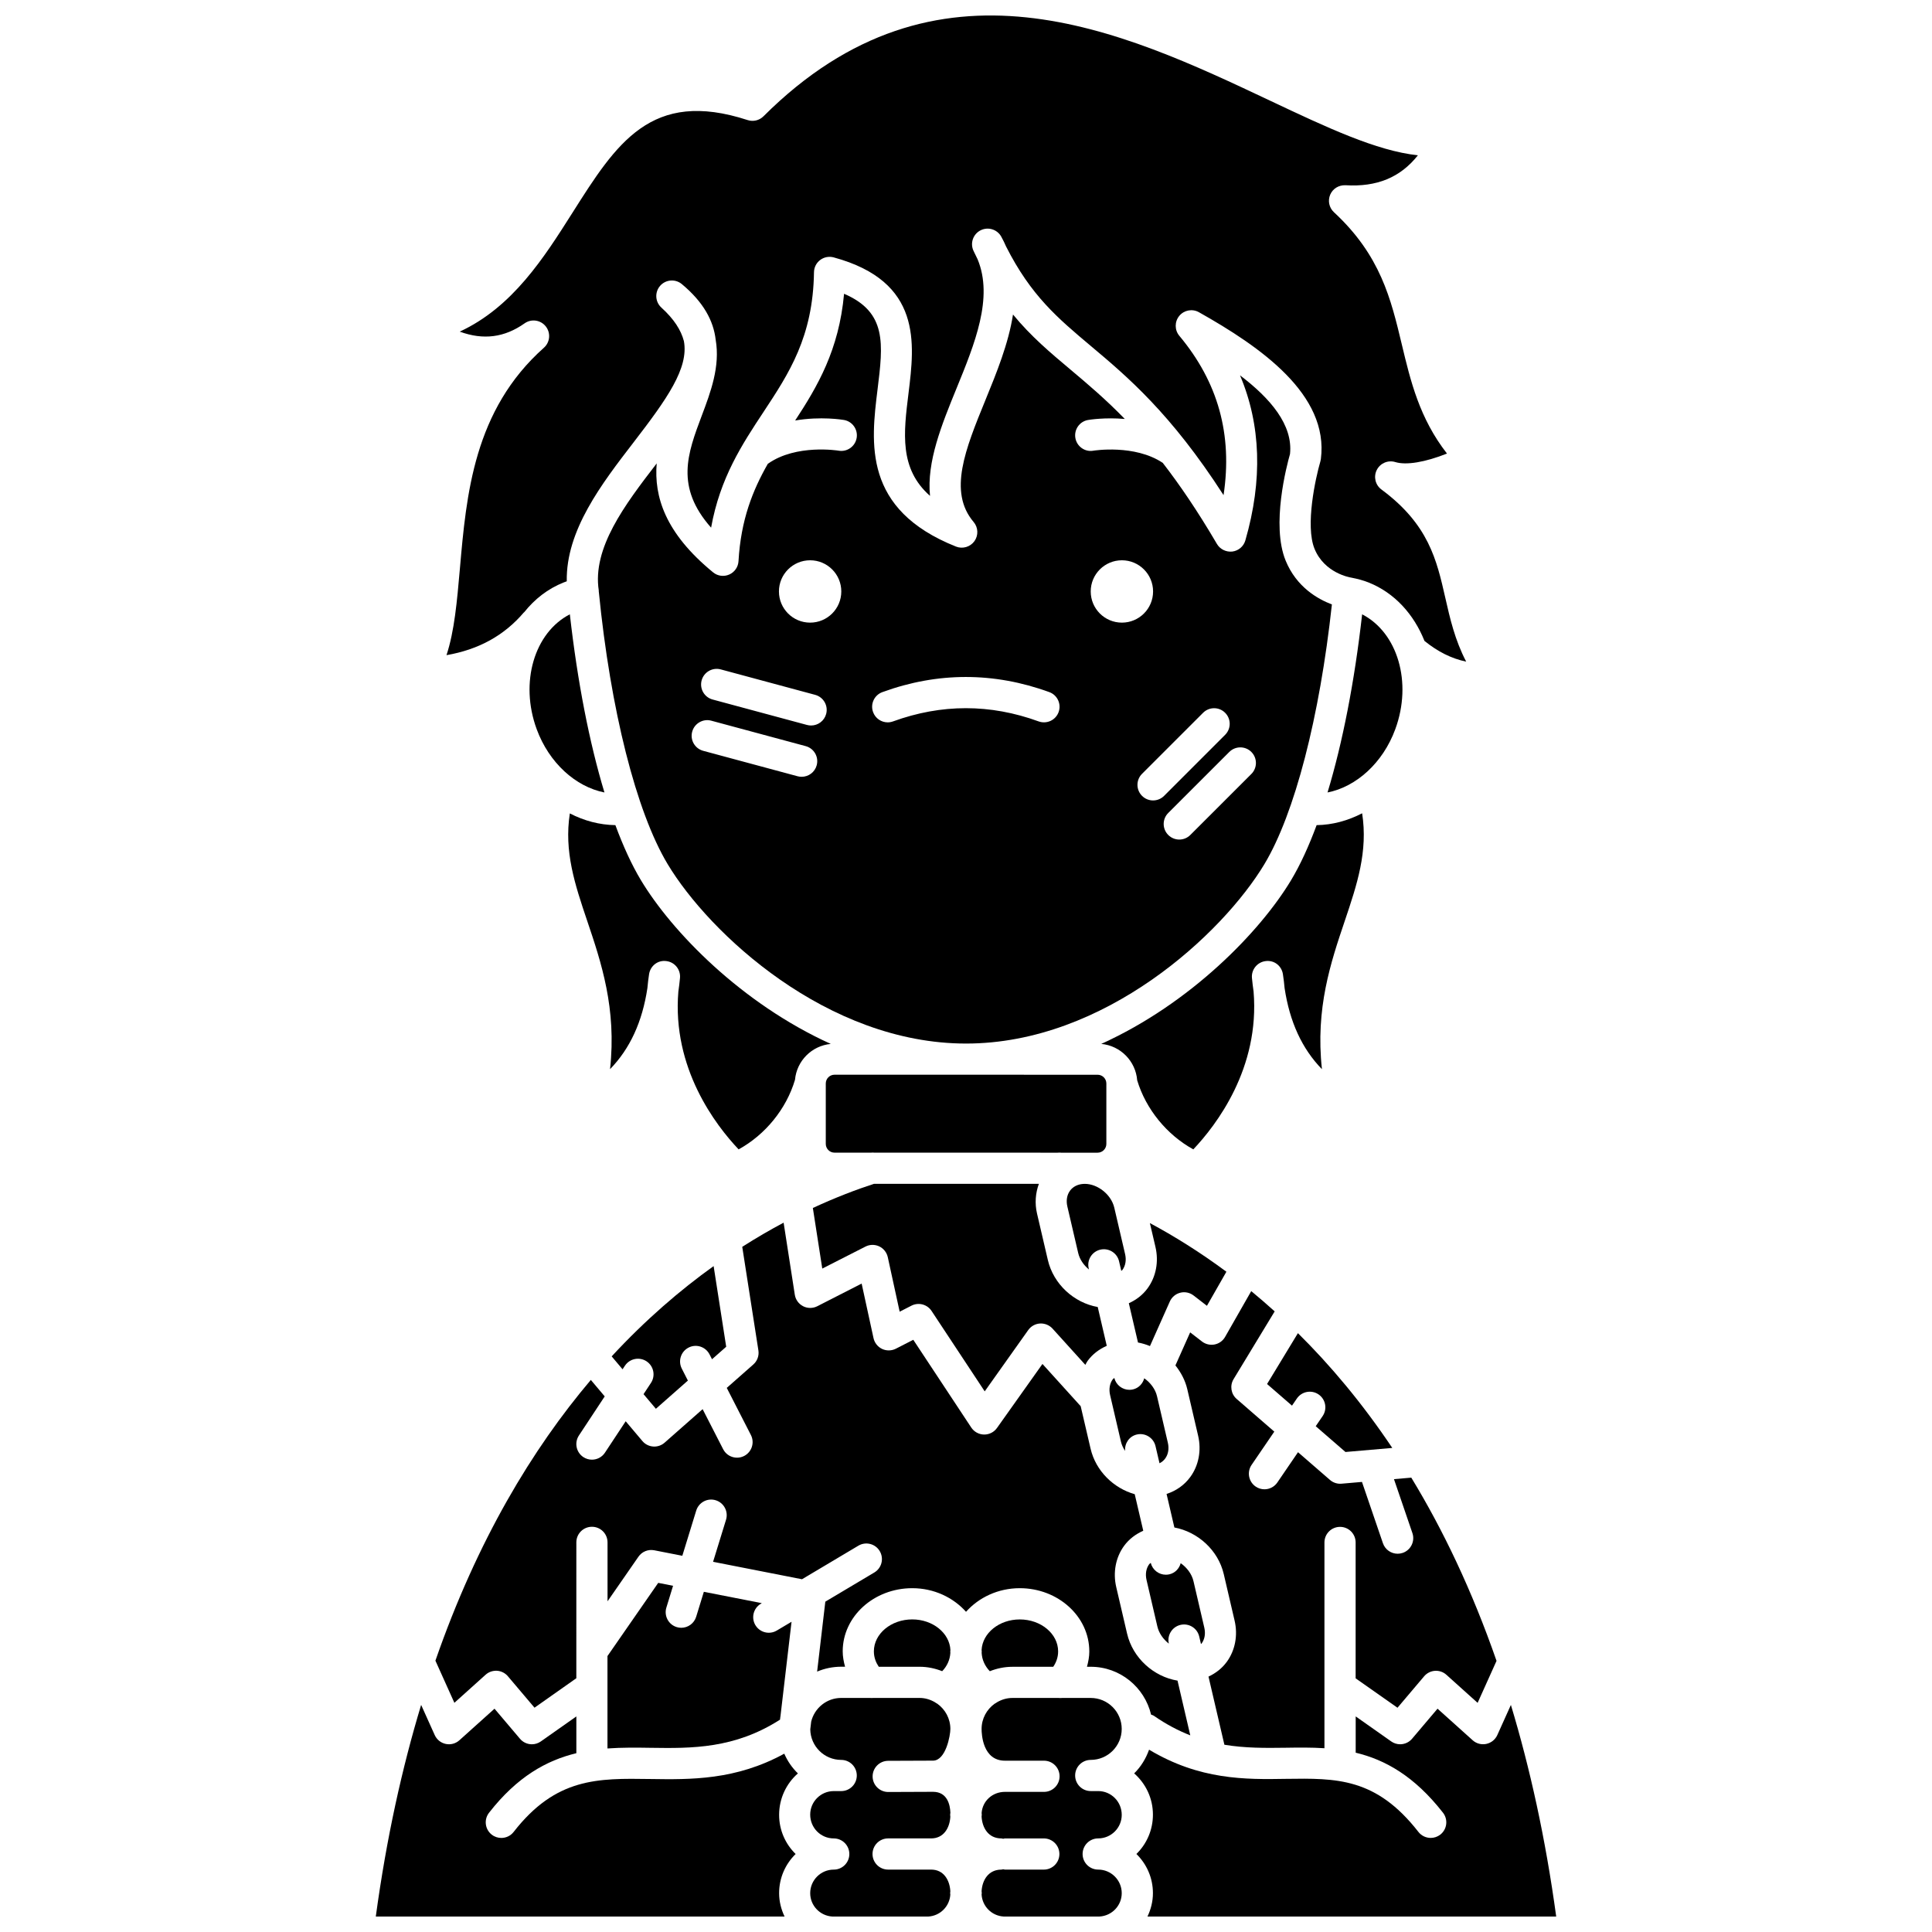 <?xml version="1.0" encoding="UTF-8"?>
<!-- Uploaded to: SVG Repo, www.svgrepo.com, Generator: SVG Repo Mixer Tools -->
<svg width="800px" height="800px" version="1.1" viewBox="144 144 512 512" xmlns="http://www.w3.org/2000/svg">
 <defs>
  <clipPath id="e">
   <path d="m444 595h113v56.902h-113z"/>
  </clipPath>
  <clipPath id="d">
   <path d="m404 593h38v58.902h-38z"/>
  </clipPath>
  <clipPath id="c">
   <path d="m358 593h38v58.902h-38z"/>
  </clipPath>
  <clipPath id="b">
   <path d="m243 595h113v56.902h-113z"/>
  </clipPath>
  <clipPath id="a">
   <path d="m262 148.09h271v171.91h-271z"/>
  </clipPath>
 </defs>
 <path d="m365.16 428.81c-1.281 0-2.32 1.043-2.32 2.32v16.016c0 1.281 1.043 2.32 2.32 2.32h9.668c0.297-0.027 0.582-0.039 0.871 0l48.586 0.008c0.305-0.039 0.605-0.031 0.918 0h9.672c1.281 0 2.32-1.043 2.32-2.32v-16.016c0-1.281-1.043-2.32-2.32-2.32z"/>
 <path d="m373.35 474.36c1.141-0.586 2.492-0.598 3.648-0.059 1.156 0.551 1.996 1.605 2.273 2.856l3.148 14.457 3.133-1.602c1.871-0.957 4.168-0.352 5.324 1.402l14.082 21.312 11.539-16.254c0.727-1.02 1.875-1.656 3.129-1.73 1.238-0.062 2.465 0.426 3.305 1.352l8.695 9.609c0.207-0.348 0.359-0.723 0.598-1.051 1.316-1.797 3.078-3.109 5.078-3.996l-2.394-10.285c-6.262-1.098-11.719-6.031-13.219-12.461l-2.867-12.309c-0.633-2.707-0.41-5.434 0.496-7.879h-43.688c-4.648 1.508-10.145 3.594-16.215 6.406l2.496 16.059z"/>
 <path d="m504.98 306.8c-2.023 17.914-5.184 34.039-9.168 47.211 7.59-1.496 14.668-7.809 17.953-16.762 4.578-12.438 0.59-25.625-8.785-30.449z"/>
 <path d="m286.23 337.25c3.293 8.953 10.359 15.27 17.953 16.762-3.984-13.172-7.144-29.293-9.168-47.211-9.371 4.828-13.359 18.012-8.785 30.449z"/>
 <path d="m479.4 398.7c2.293-0.305 4.25 1.273 4.586 3.473 0.191 1.234 0.336 2.457 0.441 3.66 1.348 8.965 4.613 16.082 9.902 21.512-1.77-16.121 2.344-28.309 6.047-39.281 3.297-9.766 6.168-18.422 4.606-28.531-3.785 1.957-7.875 3.078-12.062 3.137-2.09 5.641-4.352 10.555-6.754 14.562-8.176 13.625-26.629 32.691-50.324 43.414 5.094 0.477 9.121 4.539 9.527 9.656 2.309 7.656 7.867 14.441 14.871 18.293 6.039-6.375 17.68-21.492 15.969-41.855-0.172-1.164-0.312-2.356-0.43-3.57-0.195-2.211 1.406-4.195 3.621-4.469z"/>
 <path d="m326.47 501.13c2.023-1.055 4.519-0.242 5.562 1.793l0.66 1.293 3.758-3.312-3.332-21.371c-8.84 6.324-18.012 14.188-27.02 23.922l2.887 3.422 0.625-0.945c1.262-1.906 3.82-2.422 5.727-1.172 1.906 1.262 2.43 3.82 1.172 5.727l-1.965 2.981 3.273 3.875 8.48-7.477-1.617-3.176c-1.039-2.027-0.238-4.519 1.789-5.559z"/>
 <path d="m456.85 574.61c2.215-0.516 4.441 0.859 4.957 3.086l0.461 1.984c0.051-0.062 0.137-0.09 0.184-0.156 0.816-1.121 1.066-2.609 0.699-4.191l-2.867-12.309c-0.445-1.91-1.746-3.606-3.387-4.766-0.387 1.414-1.465 2.598-3 2.953-0.312 0.074-0.629 0.105-0.941 0.105-1.855 0-3.527-1.266-3.996-3.137-0.125 0.133-0.305 0.203-0.414 0.352-0.816 1.121-1.066 2.609-0.699 4.191l2.867 12.309c0.422 1.789 1.562 3.398 3.043 4.547l-0.004-0.02c-0.508-2.207 0.875-4.43 3.098-4.949z"/>
 <path d="m514.35 596.57 7.055-8.332c0.723-0.852 1.754-1.375 2.867-1.453 1.145-0.07 2.211 0.305 3.039 1.051l8.273 7.438 5.012-11.129c-6.516-18.73-14.219-34.812-22.59-48.555l-4.59 0.398 4.887 14.297c0.738 2.156-0.418 4.508-2.574 5.246-0.438 0.148-0.891 0.223-1.336 0.223-1.719 0-3.32-1.078-3.906-2.797l-5.551-16.234-5.418 0.469c-0.117 0.012-0.238 0.016-0.355 0.016-0.992 0-1.953-0.355-2.707-1.012l-8.469-7.348-5.477 8.023c-0.797 1.172-2.098 1.805-3.418 1.805-0.801 0-1.617-0.234-2.324-0.719-1.883-1.289-2.371-3.859-1.086-5.742l6.019-8.82-9.965-8.648c-1.52-1.316-1.867-3.535-0.828-5.258l10.895-17.961c-2.078-1.871-4.156-3.676-6.215-5.367l-6.926 12.133c-0.59 1.043-1.605 1.773-2.777 2.004-1.176 0.227-2.387-0.051-3.34-0.781l-3.141-2.426-3.906 8.758c1.461 1.84 2.598 3.957 3.148 6.316l2.867 12.309c0.914 3.906 0.152 7.902-2.082 10.953-1.574 2.152-3.754 3.664-6.281 4.484l2.07 8.887c6.195 1.16 11.602 5.984 13.09 12.363l2.867 12.309c0.914 3.906 0.152 7.898-2.078 10.949-1.27 1.727-2.938 3.012-4.836 3.894l4.211 18.059c5.543 0.922 10.91 0.867 16.199 0.797 3.414-0.051 6.859-0.098 10.316 0.129v-54.531c0-2.285 1.848-4.133 4.133-4.133s4.133 1.848 4.133 4.133v36.008z"/>
 <path d="m354.68 430.17c0.461-5.043 4.445-9.039 9.484-9.52-23.695-10.727-42.152-29.793-50.328-43.418-2.406-4.008-4.664-8.922-6.754-14.562-4.188-0.062-8.285-1.148-12.07-3.106-1.555 10.098 1.312 18.738 4.609 28.496 3.703 10.973 7.816 23.156 6.047 39.281 5.285-5.43 8.555-12.543 9.902-21.5 0.102-1.211 0.258-2.434 0.441-3.672 0.34-2.203 2.301-3.785 4.586-3.473 2.215 0.27 3.816 2.254 3.609 4.477-0.113 1.219-0.258 2.414-0.43 3.582-1.711 20.355 9.926 35.469 15.969 41.84 7.059-3.871 12.645-10.711 14.934-18.426z"/>
 <path d="m302.68 300.51c0.008 0.066-0.016 0.125-0.008 0.191 0 0.012 0.012 0.023 0.012 0.043 3.102 31.371 9.918 58.375 18.238 72.238 11.035 18.391 42.262 47.57 79.086 47.57 36.82 0 68.051-29.18 79.086-47.57 8.012-13.355 14.625-38.914 17.871-68.805-3.746-1.406-9.402-4.606-12.266-11.629-3.859-9.449 0.297-25.188 1.164-28.227 0.828-7.703-5.195-14.746-13.246-20.852 5.543 13.102 6.027 27.742 1.414 43.742-0.457 1.586-1.812 2.746-3.457 2.953-1.625 0.176-3.242-0.59-4.074-2.008-5.137-8.758-9.895-15.727-14.359-21.492-7.461-4.981-18.281-3.25-18.398-3.227-2.234 0.406-4.379-1.125-4.762-3.371-0.383-2.242 1.117-4.379 3.359-4.766 0.316-0.055 4.426-0.727 9.742-0.27-5.106-5.254-9.824-9.238-14.289-12.992-5.5-4.617-10.574-8.887-15.34-14.688-1.203 7.734-4.352 15.438-7.297 22.645-5.332 13.051-9.938 24.324-3.137 32.344 1.227 1.445 1.309 3.539 0.207 5.082-1.109 1.535-3.137 2.125-4.887 1.426-24.715-9.844-22.531-27.484-20.781-41.66 1.488-12.039 2.527-20.445-8.875-25.332-1.348 14.922-7.059 24.57-12.961 33.582 6.797-1.156 12.562-0.203 12.934-0.141 2.246 0.391 3.75 2.531 3.359 4.781-0.391 2.242-2.523 3.746-4.766 3.359-0.117-0.02-11.242-1.824-18.707 3.438-0.02 0.012-0.043 0.016-0.062 0.031-4.004 7.023-7.141 14.824-7.773 25.812-0.086 1.555-1.043 2.922-2.465 3.543-1.426 0.625-3.078 0.402-4.277-0.59-12.773-10.461-15.66-20.148-14.938-28.859-8.504 11.031-17.094 22.426-15.348 33.695zm172.94 42.762c1.617 1.617 1.617 4.227 0 5.84l-16.176 16.168c-0.805 0.805-1.863 1.211-2.922 1.211-1.059 0-2.113-0.406-2.922-1.211-1.617-1.617-1.617-4.227 0-5.84l16.176-16.168c1.617-1.613 4.231-1.613 5.844 0zm-12.789-10.375c1.617-1.617 4.227-1.617 5.84 0 1.617 1.617 1.617 4.227 0 5.84l-16.176 16.176c-0.805 0.805-1.863 1.211-2.922 1.211-1.059 0-2.113-0.406-2.922-1.211-1.617-1.617-1.617-4.227 0-5.84zm-21.516-40.418c4.562 0 8.262 3.699 8.262 8.262 0 4.566-3.703 8.262-8.262 8.262-4.562 0-8.262-3.699-8.262-8.262-0.004-4.559 3.699-8.262 8.262-8.262zm-63.469 34.938c14.656-5.348 29.578-5.34 44.23 0 2.144 0.777 3.246 3.152 2.465 5.297-0.777 2.141-3.144 3.242-5.297 2.465-12.824-4.672-25.727-4.672-38.574 0-0.461 0.168-0.945 0.254-1.414 0.254-1.688 0-3.273-1.043-3.879-2.719-0.785-2.148 0.324-4.519 2.469-5.297zm-19.156-34.938c4.566 0 8.262 3.699 8.262 8.262 0 4.566-3.699 8.262-8.262 8.262-4.566 0-8.262-3.699-8.262-8.262-0.004-4.559 3.699-8.262 8.262-8.262zm-28.75 31.836c0.594-2.211 2.871-3.512 5.066-2.918l25.016 6.742c2.207 0.594 3.512 2.859 2.918 5.066-0.496 1.844-2.164 3.059-3.988 3.059-0.359 0-0.719-0.047-1.078-0.141l-25.016-6.742c-2.207-0.594-3.512-2.859-2.918-5.066zm-2.504 13.594c0.594-2.207 2.883-3.516 5.066-2.918l25.016 6.742c2.207 0.594 3.512 2.859 2.918 5.066-0.496 1.844-2.164 3.059-3.988 3.059-0.359 0-0.719-0.047-1.078-0.141l-25.016-6.742c-2.207-0.598-3.516-2.859-2.918-5.066z"/>
 <path d="m492.68 521.96 7.879 6.832 12.41-1.074c-8.023-11.973-16.508-22.02-25.008-30.418l-8.176 13.477 6.609 5.731 1.293-1.891c1.293-1.887 3.863-2.363 5.742-1.086 1.883 1.289 2.371 3.859 1.086 5.742z"/>
 <path d="m443.15 489.37 2.43 10.41c1.09 0.203 2.148 0.52 3.172 0.945l5.266-11.816c0.516-1.156 1.531-2.012 2.766-2.324 1.211-0.312 2.527-0.043 3.531 0.738l3.535 2.731 5.156-9.031c-7.109-5.273-13.965-9.508-20.277-12.891l1.477 6.324c0.914 3.906 0.152 7.898-2.078 10.949-1.293 1.781-3.016 3.082-4.977 3.965z"/>
 <path d="m406.31 586.89c1.859-0.734 3.871-1.172 5.992-1.172h10.812c0.707-1.043 1.301-2.387 1.301-4.082 0-4.668-4.562-8.469-10.164-8.469-5.461 0-9.898 3.617-10.121 8.121 0.004 0.121 0.039 0.227 0.039 0.348 0 0.133-0.023 0.266-0.023 0.398 0.098 1.789 0.836 3.477 2.164 4.856z"/>
 <path d="m432.68 581.63c0 1.395-0.258 2.754-0.625 4.082h1.004c7.766 0 14.262 5.426 15.988 12.676 0.262 0.113 0.531 0.164 0.773 0.336 3.293 2.285 6.492 3.938 9.617 5.164l-3.379-14.504c-6.324-1.043-11.863-5.984-13.371-12.465l-2.867-12.309c-0.914-3.906-0.152-7.898 2.078-10.949 1.316-1.797 3.078-3.109 5.078-3.996l-2.262-9.688c-5.602-1.574-10.32-6.16-11.695-12.055l-2.625-11.266-10.133-11.195-12.051 16.969c-0.777 1.094-2.031 1.738-3.367 1.738h-0.07c-1.363-0.023-2.629-0.719-3.375-1.852l-15.367-23.258-4.617 2.363c-1.141 0.578-2.492 0.598-3.648 0.059-1.156-0.551-1.996-1.605-2.273-2.856l-3.148-14.465-11.75 6.004c-1.176 0.602-2.582 0.602-3.758 0-1.176-0.602-1.996-1.734-2.203-3.043l-2.965-19.102c-3.531 1.879-7.199 4.004-10.965 6.402l4.281 27.453c0.219 1.395-0.293 2.805-1.352 3.734l-7.031 6.199 6.394 12.48c1.043 2.027 0.238 4.519-1.793 5.562-0.602 0.309-1.246 0.453-1.879 0.453-1.5 0-2.949-0.816-3.68-2.246l-5.438-10.613-10.078 8.883c-0.762 0.668-1.73 1.031-2.731 1.031-0.098 0-0.203-0.004-0.301-0.012-1.109-0.082-2.141-0.602-2.856-1.457l-4.422-5.238-5.496 8.324c-0.793 1.203-2.109 1.855-3.453 1.855-0.781 0-1.57-0.223-2.273-0.684-1.906-1.262-2.43-3.82-1.172-5.727l6.836-10.359-3.68-4.363c-15.48 18.277-30.098 42.465-41.188 74.398l5.027 11.168 8.273-7.438c0.828-0.742 1.879-1.109 3.039-1.051 1.117 0.078 2.148 0.602 2.867 1.453l7.055 8.332 11.082-7.805 0.004-36.008c0-2.285 1.848-4.133 4.133-4.133s4.133 1.848 4.133 4.133v15.621l8.191-11.82c0.938-1.352 2.566-2.016 4.191-1.703l7.438 1.457 3.684-11.98c0.672-2.172 2.984-3.41 5.164-2.734 2.18 0.672 3.402 2.988 2.734 5.164l-3.434 11.148 23.566 4.621 14.938-8.891c1.957-1.168 4.5-0.527 5.664 1.438 1.164 1.961 0.523 4.5-1.438 5.664l-12.984 7.731-2.172 18.535c1.969-0.836 4.133-1.297 6.402-1.297h1.004c-0.367-1.332-0.625-2.684-0.625-4.082 0-9.227 8.266-16.73 18.426-16.73 5.777 0 10.875 2.477 14.254 6.258 3.379-3.789 8.48-6.258 14.254-6.258 10.152 0.008 18.414 7.512 18.414 16.738z"/>
 <g clip-path="url(#e)">
  <path d="m556.41 651.9c-2.836-20.809-6.965-39.395-12.008-56.074l-3.598 7.984c-0.547 1.203-1.629 2.074-2.918 2.344-1.293 0.273-2.637-0.086-3.609-0.965l-9.316-8.371-6.75 7.969c-0.809 0.957-1.98 1.461-3.156 1.461-0.82 0-1.652-0.246-2.375-0.758l-9.406-6.625v9.617c7.746 1.855 15.512 6.141 23.141 15.914 1.402 1.801 1.082 4.394-0.719 5.801-0.758 0.586-1.648 0.871-2.535 0.871-1.23 0-2.449-0.547-3.266-1.59-11.23-14.406-21.734-14.246-35.078-14.062-10.773 0.188-22.867 0.312-36.297-7.731-0.852 2.383-2.176 4.547-3.953 6.285 3.043 2.664 4.973 6.574 4.973 10.926 0 4.094-1.676 7.793-4.379 10.43 2.699 2.637 4.379 6.309 4.379 10.375 0 2.227-0.547 4.312-1.445 6.199l108.32 0.004z"/>
 </g>
 <g clip-path="url(#d)">
  <path d="m433.06 610.39c4.527 0 8.207-3.684 8.207-8.207s-3.684-8.207-8.207-8.207h-7.609c-0.309 0.031-0.602 0.031-0.914 0h-12.238c-1.484 0-2.859 0.43-4.062 1.129-0.211 0.152-0.426 0.293-0.656 0.406-2.082 1.492-3.449 3.926-3.449 6.684 0 1.406 0.297 8.406 6.191 8.406h10.344c2.285 0 4.133 1.848 4.133 4.133 0 2.285-1.848 4.133-4.133 4.133l-10.34-0.004c-3.34 0-5.961 2.43-6.188 5.598 0.004 0.148 0.039 0.285 0.039 0.434 0 0.188-0.043 0.355-0.047 0.543 0.176 2.981 1.809 5.762 5.25 5.762 0.168 0 0.309 0.074 0.477 0.094 0.16-0.02 0.305-0.094 0.477-0.094h10.285c2.285 0 4.133 1.848 4.133 4.133 0 2.285-1.848 4.133-4.133 4.133h-10.285c-0.168 0-0.309-0.074-0.477-0.094-0.16 0.02-0.305 0.094-0.477 0.094-3.441 0-5.07 2.785-5.25 5.699 0.004 0.184 0.047 0.352 0.047 0.531 0 0.137-0.039 0.266-0.043 0.402 0.203 3.129 2.703 5.617 5.832 5.801h25.426c3.269-0.191 5.879-2.887 5.879-6.199 0-3.438-2.801-6.238-6.238-6.238-2.285 0-4.133-1.848-4.133-4.133 0-2.285 1.848-4.133 4.133-4.133 3.438 0 6.238-2.801 6.238-6.238 0-3.508-2.801-6.305-6.238-6.305h-1.977c-2.285 0-4.133-1.848-4.133-4.133 0-2.285 1.855-4.129 4.137-4.129z"/>
 </g>
 <path d="m385.75 573.16c-5.602 0-10.164 3.801-10.164 8.469 0 1.695 0.594 3.039 1.301 4.082h10.812c2.121 0 4.129 0.438 5.992 1.172 1.324-1.371 2.066-3.062 2.164-4.859-0.004-0.133-0.023-0.266-0.023-0.398 0-0.121 0.039-0.227 0.039-0.348-0.223-4.5-4.66-8.117-10.121-8.117z"/>
 <g clip-path="url(#c)">
  <path d="m391.25 618.85-11.848 0.047h-0.016c-2.277 0-4.121-1.84-4.133-4.113-0.008-2.285 1.836-4.141 4.113-4.148l11.863-0.047h0.016c3.41 0 4.613-6.684 4.613-8.395 0-2.758-1.371-5.191-3.449-6.684-0.23-0.113-0.445-0.254-0.656-0.406-1.203-0.699-2.574-1.133-4.062-1.133h-12.238c-0.309 0.031-0.602 0.031-0.914 0h-7.609c-3.859 0-7.082 2.684-7.957 6.277l-0.242 2.062c0.07 4.465 3.715 8.082 8.195 8.082 2.285 0 4.133 1.848 4.133 4.133s-1.848 4.133-4.133 4.133h-1.977c-3.438 0-6.238 2.801-6.238 6.238 0 3.508 2.801 6.305 6.238 6.305 2.285 0 4.133 1.848 4.133 4.133 0 2.285-1.848 4.133-4.133 4.133-3.438 0-6.238 2.801-6.238 6.238 0 3.312 2.609 6.012 5.879 6.199h25.418c3.133-0.184 5.637-2.672 5.836-5.801-0.004-0.137-0.043-0.262-0.043-0.402 0-0.184 0.043-0.348 0.047-0.523-0.168-2.926-1.75-5.715-5.09-5.715h-11.398c-2.285 0-4.133-1.848-4.133-4.133 0-2.285 1.848-4.133 4.133-4.133h11.398c3.34 0 4.922-2.789 5.09-5.715-0.004-0.176-0.047-0.344-0.047-0.523 0-0.199 0.055-0.383 0.062-0.582-0.078-2.043-0.789-5.527-4.613-5.527z"/>
 </g>
 <path d="m440.56 478.25 0.594 2.551c0.09-0.102 0.227-0.152 0.309-0.266 0.816-1.121 1.066-2.609 0.699-4.191l-2.867-12.309c-0.809-3.461-4.387-6.301-7.82-6.301-0.152 0-0.309 0.008-0.469 0.02-1.457 0.113-2.676 0.746-3.441 1.793-0.82 1.121-1.07 2.609-0.703 4.191l2.867 12.309c0.398 1.707 1.465 3.242 2.856 4.379l-0.07-0.301c-0.52-2.219 0.863-4.441 3.086-4.957 2.215-0.512 4.441 0.859 4.961 3.082z"/>
 <path d="m322.37 564.25-3.934-0.773-13.449 19.395v24.488c3.844-0.277 7.68-0.23 11.48-0.172 10.895 0.164 22.199 0.254 34.246-7.461 0.051-0.332 0.059-0.668 0.129-0.992l2.926-24.949-3.918 2.328c-0.66 0.398-1.391 0.582-2.109 0.582-1.41 0-2.781-0.719-3.555-2.016-1.164-1.961-0.523-4.5 1.438-5.664l0.27-0.16-15.367-3.012-2.035 6.617c-0.551 1.777-2.18 2.918-3.949 2.918-0.402 0-0.809-0.059-1.215-0.184-2.18-0.672-3.402-2.988-2.734-5.164z"/>
 <g clip-path="url(#b)">
  <path d="m351.84 608.74c-12.855 7.047-24.816 6.875-35.488 6.715-13.977-0.207-25.012-0.379-36.234 14.027-0.812 1.047-2.031 1.59-3.266 1.59-0.887 0-1.785-0.285-2.535-0.871-1.801-1.406-2.121-4.004-0.719-5.801 7.484-9.598 15.281-13.887 23.141-15.785v-9.746l-9.406 6.625c-0.723 0.508-1.555 0.758-2.375 0.758-1.176 0-2.344-0.5-3.156-1.461l-6.75-7.969-9.316 8.371c-0.977 0.879-2.316 1.242-3.609 0.965-1.293-0.27-2.371-1.141-2.918-2.344l-3.602-8c-5.051 16.695-9.184 35.273-12.016 56.086h108.33c-0.902-1.887-1.445-3.973-1.445-6.199 0-4.059 1.676-7.734 4.375-10.371-2.695-2.637-4.375-6.309-4.375-10.371 0-4.391 1.93-8.324 4.977-10.988-1.523-1.477-2.754-3.254-3.613-5.231z"/>
 </g>
 <path d="m441.06 526.04c0.207 0.879 0.594 1.711 1.102 2.469-0.156-2 1.09-3.879 3.106-4.348 2.215-0.516 4.441 0.863 4.957 3.086l1.059 4.535c0.598-0.305 1.117-0.723 1.504-1.258 0.82-1.121 1.07-2.609 0.703-4.191l-2.867-12.309c-0.445-1.91-1.746-3.609-3.387-4.766-0.387 1.414-1.465 2.598-2.996 2.953-0.312 0.074-0.629 0.105-0.941 0.105-1.855 0-3.527-1.266-3.996-3.141-0.125 0.133-0.301 0.203-0.414 0.352-0.816 1.121-1.066 2.609-0.699 4.191z"/>
 <g clip-path="url(#a)">
  <path d="m265.87 294.76c-0.762 8.668-1.441 16.496-3.547 22.863 8.547-1.48 15.285-5.211 20.477-11.289 0.039-0.043 0.086-0.059 0.125-0.098 2.754-3.457 6.258-6.215 10.438-7.875 0.273-0.113 0.555-0.215 0.836-0.312-0.246-13.504 9.254-25.844 17.723-36.844 8.812-11.449 14.652-19.629 13.316-26.82-0.773-2.914-2.59-5.805-5.961-8.867-1.664-1.508-1.812-4.07-0.344-5.766 1.477-1.695 4.043-1.895 5.762-0.461 5.746 4.781 8.391 9.73 8.965 14.73 1.227 7.086-1.324 13.887-3.703 20.184-3.754 9.996-7.074 18.816 2.492 29.629 2.383-13.234 8.219-22.07 13.895-30.668 6.746-10.223 13.121-19.879 13.371-37.031 0.02-1.277 0.625-2.477 1.645-3.238 1.023-0.77 2.336-1.02 3.57-0.688 23.5 6.387 21.461 22.809 19.836 36-1.305 10.559-2.481 20 5.699 27.203-0.922-9.039 3.106-18.895 7.043-28.535 4.82-11.793 9.797-23.969 5.566-34.164-0.363-0.723-0.723-1.461-1.082-2.231-0.949-2.016-0.129-4.422 1.855-5.438 1.984-1.012 4.418-0.27 5.496 1.676 0.477 0.859 0.898 1.723 1.27 2.59 6.598 13.043 13.676 18.992 22.5 26.41 9.543 8.016 21.152 17.777 35.141 39.5 2.418-16.059-1.457-29.945-11.719-42.227-1.281-1.531-1.281-3.754-0.004-5.293 1.273-1.527 3.457-1.938 5.203-0.953 16.211 9.117 34.527 21.785 32.305 38.941-0.027 0.215-0.078 0.43-0.137 0.633-1.277 4.352-4.043 16.984-1.539 23.117 2.633 6.453 9.391 7.586 9.68 7.629 1.883 0.363 3.301 0.77 4.641 1.297 6.902 2.75 12.004 8.441 14.812 15.484 3.512 2.848 7.168 4.691 11.055 5.492-2.992-5.727-4.285-11.422-5.547-16.98-2.269-9.969-4.402-19.383-16.91-28.637-1.621-1.195-2.141-3.379-1.234-5.176 0.91-1.797 2.969-2.676 4.894-2.098 2.93 0.902 7.941 0.039 13.711-2.25-7.297-9.355-9.656-19.238-11.953-28.836-2.91-12.18-5.656-23.68-18.004-35.121-1.281-1.188-1.676-3.043-0.992-4.652 0.688-1.602 2.254-2.559 4.047-2.5 8.297 0.5 14.527-2.039 19.195-7.934-10.961-1.152-24.219-7.414-39.078-14.43-39.379-18.598-88.406-41.75-134.35 4.094-1.102 1.094-2.715 1.488-4.199 1.004-25.594-8.34-34.785 6.184-46.426 24.559-7.508 11.852-15.844 25.016-29.875 31.504 6.297 2.305 11.879 1.555 17.184-2.191 1.801-1.273 4.258-0.914 5.617 0.801 1.363 1.715 1.148 4.199-0.488 5.656-18.602 16.547-20.551 38.891-22.273 58.605z"/>
 </g>
</svg>